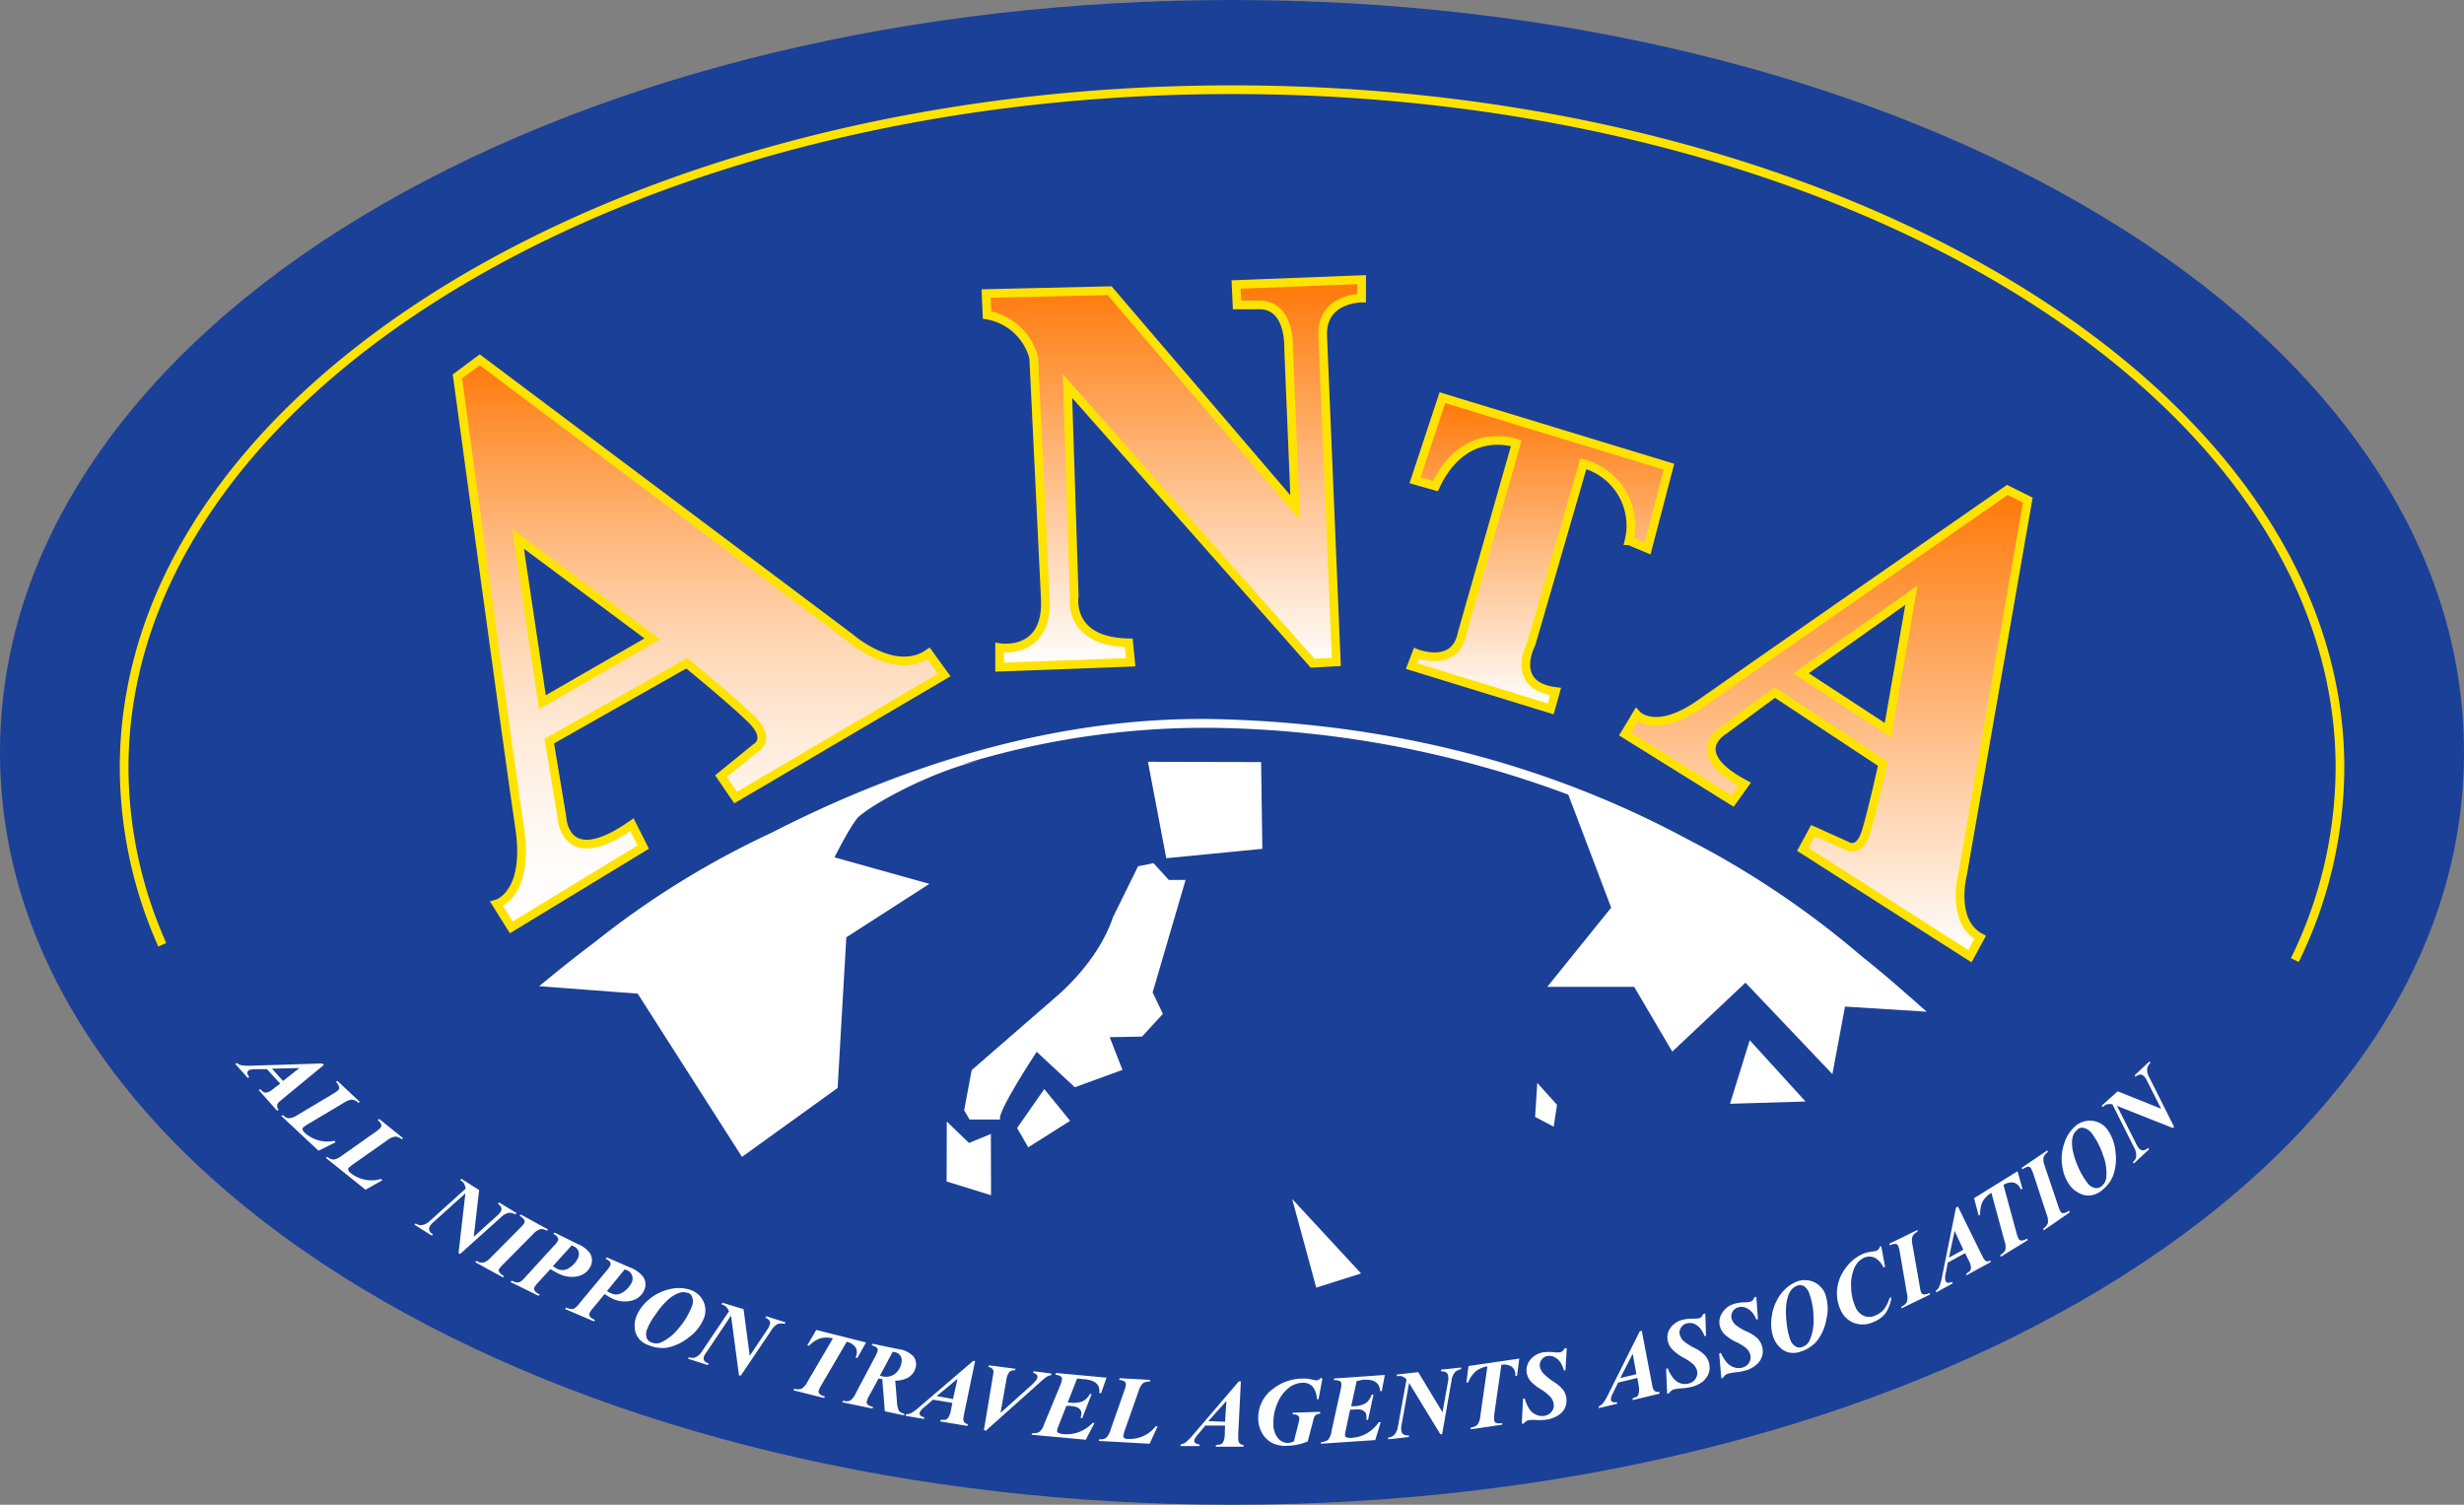 <svg xmlns="http://www.w3.org/2000/svg" xmlns:xlink="http://www.w3.org/1999/xlink" width="100mm" height="61.07mm" viewBox="0 0 283.46 173.11"><rect x="0" y="0" width="283.46" height="173.11" fill="#808080" stroke="none"/><defs><style>.cls-1{fill:#1b4098;}.cls-2{fill:#fff;}.cls-3{fill:none;}.cls-3,.cls-4,.cls-6,.cls-7{stroke:#ffe300;}.cls-4{fill:url(#linear-gradient);}.cls-5{fill:url(#linear-gradient-2);}.cls-6{fill:url(#linear-gradient-3);}.cls-7{fill:url(#linear-gradient-4);}</style><linearGradient id="linear-gradient" x1="80.59" y1="106.63" x2="80.59" y2="41.38" gradientUnits="userSpaceOnUse"><stop offset="0" stop-color="#fff"/><stop offset="0.11" stop-color="#fffcfa"/><stop offset="0.23" stop-color="#fff4eb"/><stop offset="0.37" stop-color="#ffe7d3"/><stop offset="0.51" stop-color="#ffd5b2"/><stop offset="0.66" stop-color="#ffbd86"/><stop offset="0.81" stop-color="#ffa151"/><stop offset="0.97" stop-color="#ff7f14"/><stop offset="1" stop-color="#ff7807"/></linearGradient><linearGradient id="linear-gradient-2" x1="210.11" y1="109.96" x2="210.11" y2="56.36" gradientUnits="userSpaceOnUse"><stop offset="0" stop-color="#fff"/><stop offset="1" stop-color="#ff7807"/></linearGradient><linearGradient id="linear-gradient-3" x1="135.04" y1="76.75" x2="135.04" y2="32.21" xlink:href="#linear-gradient-2"/><linearGradient id="linear-gradient-4" x1="177.17" y1="81.56" x2="177.17" y2="45.75" xlink:href="#linear-gradient-2"/></defs><g id="レイヤー_2" data-name="レイヤー 2"><g id="レイヤー_4" data-name="レイヤー 4"><path class="cls-1" d="M44.16,23.4c-13.42,7.7-24,16.8-31.61,27.06C4.22,61.76,0,73.9,0,86.55s4.22,24.8,12.55,36.1C20.11,132.9,30.74,142,44.16,149.71c26.28,15.09,60.93,23.4,97.57,23.4s71.29-8.31,97.58-23.4c13.41-7.7,24.05-16.81,31.61-27.06,8.32-11.3,12.54-23.45,12.54-36.1s-4.22-24.79-12.54-36.09c-7.56-10.26-18.2-19.36-31.61-27.06C213,8.31,178.37,0,141.73,0S70.44,8.31,44.16,23.4Z"/><path class="cls-2" d="M32.23,124.66,30.71,123,30,123l-.81,0a1.53,1.53,0,0,0-.42.07.54.54,0,0,0-.22.13.27.27,0,0,0-.09.26.88.88,0,0,0,.21.43l-.15.13-1.46-1.63.18-.1a1.24,1.24,0,0,0,.5.25,5.23,5.23,0,0,0,1.25.06l8.1-.26.16.18-4.64,3.82-.43.37a.72.72,0,0,0-.3.47.7.7,0,0,0,.18.5l-.19.09-2.11-2.37.19-.09a2.89,2.89,0,0,0,.41.35.66.66,0,0,0,.42,0,2.16,2.16,0,0,0,.73-.45Zm.33-.3,1.88-1.49-3.15.07Z"/><path class="cls-2" d="M36.64,132.38l-4.28-4,.18-.11a1.2,1.2,0,0,0,.7.38,2,2,0,0,0,.95-.36l4.22-2.51a2.38,2.38,0,0,0,.5-.37A.43.43,0,0,0,39,125a1.22,1.22,0,0,0-.36-.54l.18-.11,2.57,2.41-.18.11a1.15,1.15,0,0,0-.71-.36,1.9,1.9,0,0,0-.92.34l-3.86,2.3a5.31,5.31,0,0,0-.86.57.28.28,0,0,0-.05.23.72.72,0,0,0,.22.34,3.92,3.92,0,0,0,1.55.88,3.68,3.68,0,0,0,1.87.07l.17.16Z"/><path class="cls-2" d="M42.05,136.87l-4.57-3.67.18-.12a1.13,1.13,0,0,0,.72.32,1.93,1.93,0,0,0,.92-.43l4-2.82a2.62,2.62,0,0,0,.47-.41.41.41,0,0,0,.09-.37,1.23,1.23,0,0,0-.41-.52l.18-.12,2.74,2.21-.17.12a1.15,1.15,0,0,0-.74-.3,1.88,1.88,0,0,0-.9.41l-3.67,2.58a7.16,7.16,0,0,0-.81.63.27.27,0,0,0,0,.24.61.61,0,0,0,.25.32,3.83,3.83,0,0,0,1.6.76,3.76,3.76,0,0,0,1.88-.07l.18.14Z"/><path class="cls-2" d="M55.12,136.91l-.62,5.37,2.75-2.48a2.31,2.31,0,0,0,.34-.39.6.6,0,0,0,.08-.46.92.92,0,0,0-.4-.47l.16-.14,2,1.22-.15.14a1.33,1.33,0,0,0-.75-.17,1.73,1.73,0,0,0-.89.5l-4.71,4.23-.18-.11.79-6.87-3.77,3.4a1.81,1.81,0,0,0-.3.35.61.61,0,0,0-.09.5.89.89,0,0,0,.43.47l-.14.15-2-1.26.15-.14a1.72,1.72,0,0,0,.4.18,1.2,1.2,0,0,0,.55-.05,1.77,1.77,0,0,0,.68-.42l4.12-3.72a1.65,1.65,0,0,0-.2-.6,1.34,1.34,0,0,0-.44-.39l.15-.14Z"/><path class="cls-2" d="M59.76,139.86l.15-.14,3.14,1.72-.15.14a1.15,1.15,0,0,0-.76-.17,1.92,1.92,0,0,0-.83.58l-3.44,3.47a3.9,3.9,0,0,0-.45.52.35.35,0,0,0,0,.33,1.38,1.38,0,0,0,.57.49l-.14.15-3.19-1.75.15-.15a1.2,1.2,0,0,0,.8.2,2,2,0,0,0,.84-.57l3.44-3.47a2.53,2.53,0,0,0,.43-.52.37.37,0,0,0,0-.34A1.65,1.65,0,0,0,59.76,139.86Z"/><path class="cls-2" d="M63.32,146l-1.44,1.57a2.71,2.71,0,0,0-.38.49.46.46,0,0,0,0,.41,1.32,1.32,0,0,0,.6.45l-.15.15-3.22-1.58.15-.16a1.74,1.74,0,0,0,.61.21.79.79,0,0,0,.41-.11,3.1,3.1,0,0,0,.58-.56l3.27-3.58a2,2,0,0,0,.42-.53.4.4,0,0,0,0-.38,1,1,0,0,0-.51-.42l.14-.16,2.61,1.29a3.52,3.52,0,0,1,1.4,1,1.54,1.54,0,0,1,.1,1.64,2.08,2.08,0,0,1-1.44,1.09,3.22,3.22,0,0,1-2.26-.33A7.57,7.57,0,0,1,63.32,146Zm.28-.33.5.3a1.34,1.34,0,0,0,1.36-.09,2.7,2.7,0,0,0,1-1.09,1.06,1.06,0,0,0,.1-.82,1,1,0,0,0-.56-.59l-.24-.1Z"/><path class="cls-2" d="M69.56,148.87l-1.36,1.64a2.75,2.75,0,0,0-.36.51.42.42,0,0,0,0,.41,1.44,1.44,0,0,0,.62.42l-.14.16L65,150.59l.13-.16a2,2,0,0,0,.63.17.68.68,0,0,0,.4-.13,3,3,0,0,0,.55-.59l3.1-3.73a2.61,2.61,0,0,0,.39-.56.43.43,0,0,0,0-.38,1.22,1.22,0,0,0-.53-.4l.13-.16,2.67,1.16a3.51,3.51,0,0,1,1.46,1,1.53,1.53,0,0,1,.17,1.63,2.08,2.08,0,0,1-1.38,1.17,3.26,3.26,0,0,1-2.28-.22A6.73,6.73,0,0,1,69.56,148.87Zm.26-.34a4.43,4.43,0,0,0,.52.27,1.31,1.31,0,0,0,1.35-.16,2.67,2.67,0,0,0,1-1.13,1.06,1.06,0,0,0,0-.83,1,1,0,0,0-.59-.56l-.23-.09Z"/><path class="cls-2" d="M74.65,154.77a2.56,2.56,0,0,1-1.21-.84,2.16,2.16,0,0,1-.42-1.21,2.92,2.92,0,0,1,.17-1.24,4.93,4.93,0,0,1,1.49-2,5.43,5.43,0,0,1,2.42-1.18,4.22,4.22,0,0,1,2.41.12,2.6,2.6,0,0,1,1.07.76,2.43,2.43,0,0,1,.54,1.2A2.48,2.48,0,0,1,81,151.6a5.13,5.13,0,0,1-1.78,2.27,5.78,5.78,0,0,1-2.53,1.18A4.14,4.14,0,0,1,74.65,154.77Zm4.54-6a1.67,1.67,0,0,0-.74-.11,2.41,2.41,0,0,0-.76.27,4.25,4.25,0,0,0-1,.74,9.08,9.08,0,0,0-1.23,1.49,7.68,7.68,0,0,0-1,1.71,1.52,1.52,0,0,0-.08,1,.9.9,0,0,0,.57.57,1.42,1.42,0,0,0,1.09,0,5.73,5.73,0,0,0,2.07-1.68,8.32,8.32,0,0,0,1.43-2.35,1.6,1.6,0,0,0,.12-1.1A.87.87,0,0,0,79.19,148.74Z"/><path class="cls-2" d="M85.54,150.61l.71,5.36,2.06-3.07a1.83,1.83,0,0,0,.23-.47.55.55,0,0,0,0-.47,1,1,0,0,0-.5-.36l.12-.17,2.21.7-.11.18a1.34,1.34,0,0,0-.77,0,1.78,1.78,0,0,0-.74.71l-3.54,5.25-.2-.06-.91-6.86-2.83,4.22A1.77,1.77,0,0,0,81,156a.64.64,0,0,0,0,.51.9.9,0,0,0,.54.35l-.11.18-2.28-.73.11-.17a1.23,1.23,0,0,0,.43.08,1.16,1.16,0,0,0,.52-.18,1.93,1.93,0,0,0,.55-.58l3.1-4.61a1.55,1.55,0,0,0-.34-.53,1.36,1.36,0,0,0-.53-.27l.12-.18Z"/><path class="cls-2" d="M93.9,153l5.73,1.44-1,1.78-.19-.05c0-.1.06-.19.08-.27a1.1,1.1,0,0,0-.11-.92,1.73,1.73,0,0,0-1-.62l-2.93,5a3.26,3.26,0,0,0-.3.63.4.4,0,0,0,.09.36,1.26,1.26,0,0,0,.63.29l-.1.19-3.53-.89.11-.18a1.32,1.32,0,0,0,.84,0,2,2,0,0,0,.67-.79l2.93-5a2.86,2.86,0,0,0-1.46,0,3.14,3.14,0,0,0-1.28.85l-.21-.05Z"/><path class="cls-2" d="M101.08,158.57l-1.09,2a2.68,2.68,0,0,0-.28.65.39.39,0,0,0,.1.36,1.28,1.28,0,0,0,.65.28l-.11.18-3.46-.72.11-.19a1.16,1.16,0,0,0,.8,0,1.93,1.93,0,0,0,.63-.81l2.29-4.33a2.23,2.23,0,0,0,.24-.58.41.41,0,0,0-.07-.35,1.35,1.35,0,0,0-.61-.29l.09-.18,3,.62a2.87,2.87,0,0,1,1.7.82,1.47,1.47,0,0,1,.28,1.25,1.86,1.86,0,0,1-.88,1.2,3.15,3.15,0,0,1-1.48.36l.19,2.31a3,3,0,0,0,.23,1.15,1,1,0,0,0,.61.33l0,.2-2.23-.47-.29-3.72-.17,0Zm.14-.3a2.6,2.6,0,0,0,.31.07,1.71,1.71,0,0,0,1.38-.26,2,2,0,0,0,.79-1.28,1.07,1.07,0,0,0-.11-.83.93.93,0,0,0-.64-.41l-.25-.05Z"/><path class="cls-2" d="M109.56,161.39l-2.24-.37-.54.48-.62.52a2.47,2.47,0,0,0-.28.33.5.5,0,0,0-.09.23.28.28,0,0,0,.1.26.72.72,0,0,0,.43.2l0,.2-2.16-.36.09-.19a1.37,1.37,0,0,0,.54-.11,5.73,5.73,0,0,0,1-.74l6.15-5.27.24,0-1.23,5.89c-.06.31-.09.5-.1.56a.74.74,0,0,0,.05.55.74.74,0,0,0,.46.28l-.09.19-3.13-.52.09-.19a2.49,2.49,0,0,0,.55,0,.69.69,0,0,0,.32-.27,2.07,2.07,0,0,0,.29-.8Zm.07-.44.53-2.34-2.4,2Z"/><path class="cls-2" d="M113.19,164.51l1-6c.06-.36.09-.54.09-.56a.57.57,0,0,0-.09-.45.86.86,0,0,0-.5-.24l.09-.19,3.06.4-.09.19a.75.75,0,0,0-.62.16,1.85,1.85,0,0,0-.36.95l-.67,3.77,3.27-2.93a6.46,6.46,0,0,0,.8-.79,1,1,0,0,0,.18-.41.33.33,0,0,0-.09-.26.84.84,0,0,0-.43-.21l.11-.19,2,.26,0,.2a1.14,1.14,0,0,0-.45.13,5.73,5.73,0,0,0-.82.66l-6.26,5.59Z"/><path class="cls-2" d="M123.91,158.59l-1.08,2.76.25,0a2.92,2.92,0,0,0,1.45-.13,2,2,0,0,0,.85-.84l.2,0-1.08,2.76h-.19a2.8,2.8,0,0,0,.09-.46.65.65,0,0,0-.13-.5.92.92,0,0,0-.43-.31,3.35,3.35,0,0,0-.75-.13l-.42,0-.93,2.39a2,2,0,0,0-.13.47.22.22,0,0,0,.1.21,1.35,1.35,0,0,0,.64.17,3.94,3.94,0,0,0,1.77-.23,4.34,4.34,0,0,0,1.57-1.05l.22,0-1,1.93-6.24-.57.08-.19a1.31,1.31,0,0,0,.82-.14,1.9,1.9,0,0,0,.54-.87L122,159.3a2.76,2.76,0,0,0,.17-.61.38.38,0,0,0-.12-.33,1.48,1.48,0,0,0-.65-.21l.08-.2,5.82.54-.63,1.78h-.2a1.65,1.65,0,0,0-.09-.78,1.37,1.37,0,0,0-.56-.56,3.32,3.32,0,0,0-1.2-.27Z"/><path class="cls-2" d="M132.25,166.09l-5.85-.32.07-.2a1.17,1.17,0,0,0,.78-.16,2,2,0,0,0,.5-.89l1.62-4.62a2.51,2.51,0,0,0,.15-.61.42.42,0,0,0-.14-.35,1.23,1.23,0,0,0-.63-.19l.07-.2,3.51.2-.07.2a1.22,1.22,0,0,0-.77.18,1.93,1.93,0,0,0-.49.86l-1.49,4.23a5.8,5.8,0,0,0-.29,1,.27.27,0,0,0,.11.21.65.65,0,0,0,.39.11,3.82,3.82,0,0,0,1.75-.31,3.64,3.64,0,0,0,1.48-1.15l.23,0Z"/><path class="cls-2" d="M140.93,164l-2.27,0-.46.56-.52.61a2.07,2.07,0,0,0-.23.36.61.61,0,0,0-.06.25.31.31,0,0,0,.14.24.8.8,0,0,0,.45.14v.2l-2.19,0,.06-.21a1.18,1.18,0,0,0,.52-.2,5.39,5.39,0,0,0,.88-.88l5.26-6.15h.24l-.3,6c0,.32,0,.51,0,.57a.81.81,0,0,0,.14.54.72.72,0,0,0,.49.2l-.05.2-3.18,0,.06-.21a2,2,0,0,0,.55-.07.66.66,0,0,0,.28-.31,2.5,2.5,0,0,0,.16-.83Zm0-.44.16-2.39L139,163.49Z"/><path class="cls-2" d="M152.13,158.59l-.44,2.37h-.2a2.3,2.3,0,0,0-.51-1.47,1.51,1.51,0,0,0-1.19-.41,2.65,2.65,0,0,0-1.54.59,4.32,4.32,0,0,0-1.28,1.73,5.63,5.63,0,0,0-.48,2.42,2.51,2.51,0,0,0,.54,1.64,1.47,1.47,0,0,0,1.16.54,2.06,2.06,0,0,0,.66-.18l.51-2a3.61,3.61,0,0,0,.12-.64.41.41,0,0,0-.18-.34.93.93,0,0,0-.59-.12l0-.2,3.16-.1,0,.21a1.16,1.16,0,0,0-.44.12.64.64,0,0,0-.24.27,2.46,2.46,0,0,0-.15.53l-.6,2.28a6.62,6.62,0,0,1-2.38.5,3.55,3.55,0,0,1-1.66-.3,2.84,2.84,0,0,1-1.16-1.08,3.33,3.33,0,0,1-.49-1.73,4.08,4.08,0,0,1,1.74-3.47,5.44,5.44,0,0,1,3.25-1.15,5.53,5.53,0,0,1,.59,0c.13,0,.37.06.71.13a2.17,2.17,0,0,0,.44.07.59.59,0,0,0,.44-.28Z"/><path class="cls-2" d="M156.07,158.88l-.63,2.9.25,0a3,3,0,0,0,1.42-.35,2.05,2.05,0,0,0,.7-1l.2,0-.63,2.91h-.19a2.63,2.63,0,0,0,0-.46.67.67,0,0,0-.21-.48.92.92,0,0,0-.47-.24,3.1,3.1,0,0,0-.77,0l-.42,0-.53,2.5a1.75,1.75,0,0,0-.06.49.22.22,0,0,0,.13.19,1.29,1.29,0,0,0,.66.07,4,4,0,0,0,1.71-.51,4.34,4.34,0,0,0,1.39-1.29h.22l-.63,2.06-6.26.42.05-.2a1.32,1.32,0,0,0,.79-.26,1.9,1.9,0,0,0,.39-1l1.06-4.81a2.34,2.34,0,0,0,.07-.63.35.35,0,0,0-.16-.3,1.38,1.38,0,0,0-.68-.11l0-.2,5.84-.4-.35,1.86-.19,0a1.55,1.55,0,0,0-.22-.75,1.36,1.36,0,0,0-.64-.47,3.37,3.37,0,0,0-1.23-.07Z"/><path class="cls-2" d="M163.15,157.85l2.8,4.62.65-3.64a1.59,1.59,0,0,0,0-.52.54.54,0,0,0-.22-.41.89.89,0,0,0-.6-.13l0-.2,2.31-.25,0,.2a1.28,1.28,0,0,0-.7.33,1.76,1.76,0,0,0-.4.94L165.9,165l-.2,0-3.6-5.9-.89,5a1.48,1.48,0,0,0,0,.46.59.59,0,0,0,.24.45.91.91,0,0,0,.63.11l0,.2-2.38.26,0-.21a1.07,1.07,0,0,0,.43-.1,1.2,1.2,0,0,0,.41-.38,1.91,1.91,0,0,0,.27-.74l1-5.46a1.69,1.69,0,0,0-.53-.36,1.46,1.46,0,0,0-.59,0l0-.2Z"/><path class="cls-2" d="M168.94,157.15l5.84-.86-.26,2-.19,0c0-.11,0-.2,0-.28a1.14,1.14,0,0,0-.46-.81,1.68,1.68,0,0,0-1.15-.19l-.82,5.7a3,3,0,0,0,0,.7.37.37,0,0,0,.21.29,1.28,1.28,0,0,0,.7,0l0,.2-3.61.53,0-.21a1.28,1.28,0,0,0,.77-.32,1.93,1.93,0,0,0,.33-1l.81-5.71a2.89,2.89,0,0,0-1.34.57,3.27,3.27,0,0,0-.87,1.28l-.21,0Z"/><path class="cls-2" d="M180.24,155.09l-.15,2.56-.18,0a3.37,3.37,0,0,0-.37-.88,1.84,1.84,0,0,0-.74-.66A1.34,1.34,0,0,0,178,156a1,1,0,0,0-.67.45,1,1,0,0,0-.18.77,1.65,1.65,0,0,0,.36.74,6.4,6.4,0,0,0,1.23,1,4.48,4.48,0,0,1,1.06.9,2.14,2.14,0,0,1,.28,2,2,2,0,0,1-.76.92,3.4,3.4,0,0,1-1.29.52,6.41,6.41,0,0,1-1.17.07,5.58,5.58,0,0,0-.95,0,.82.82,0,0,0-.32.12,1.46,1.46,0,0,0-.31.28l-.21,0,.14-2.87.2,0a4.31,4.31,0,0,0,.52,1.18,1.78,1.78,0,0,0,.78.67,1.63,1.63,0,0,0,1,.12,1.24,1.24,0,0,0,.82-.51,1.14,1.14,0,0,0,.21-.88,1.69,1.69,0,0,0-.34-.73,5.3,5.3,0,0,0-1.11-.91A4.93,4.93,0,0,1,176,158.8a2.12,2.12,0,0,1-.36-.83,1.9,1.9,0,0,1,.38-1.51,2.43,2.43,0,0,1,1.55-.89,5.13,5.13,0,0,1,1.26,0,2.86,2.86,0,0,0,.65,0,.57.57,0,0,0,.26-.12,1.18,1.18,0,0,0,.24-.32Z"/><path class="cls-2" d="M188.36,158.52l-2.21.53-.32.66-.36.72a1.73,1.73,0,0,0-.13.41.52.52,0,0,0,0,.25.29.29,0,0,0,.19.2.78.78,0,0,0,.47,0l.05.2-2.13.5v-.2a1.4,1.4,0,0,0,.46-.32,6,6,0,0,0,.64-1.07l3.62-7.25.23-.06L190,159c.06.31.1.5.12.56a.75.75,0,0,0,.27.49.71.71,0,0,0,.52.07v.21l-3.09.74v-.21a2.92,2.92,0,0,0,.51-.2.71.71,0,0,0,.19-.37,2.14,2.14,0,0,0,0-.85Zm-.11-.43-.42-2.36-1.43,2.8Z"/><path class="cls-2" d="M196.18,151.1l.08,2.56-.17.05a3.14,3.14,0,0,0-.46-.85,1.91,1.91,0,0,0-.79-.59,1.34,1.34,0,0,0-.86,0,1,1,0,0,0-.62.5,1,1,0,0,0-.11.79,1.55,1.55,0,0,0,.42.7,6,6,0,0,0,1.32.84,4.07,4.07,0,0,1,1.13.8,2.14,2.14,0,0,1,.48,2,2.22,2.22,0,0,1-.67,1,3.38,3.38,0,0,1-1.24.63,6.61,6.61,0,0,1-1.16.18,6.69,6.69,0,0,0-.94.12.71.71,0,0,0-.3.15,1.39,1.39,0,0,0-.29.3l-.21.06-.12-2.87.19-.06a4.13,4.13,0,0,0,.63,1.13,1.88,1.88,0,0,0,.84.6,1.66,1.66,0,0,0,1,0,1.25,1.25,0,0,0,.77-.59,1.17,1.17,0,0,0,.12-.89,1.73,1.73,0,0,0-.41-.7,5.51,5.51,0,0,0-1.18-.79,5,5,0,0,1-1.31-1,2,2,0,0,1-.43-.8,1.88,1.88,0,0,1,.23-1.54,2.42,2.42,0,0,1,1.46-1,5.08,5.08,0,0,1,1.25-.13,3,3,0,0,0,.65-.05.68.68,0,0,0,.25-.14,1.11,1.11,0,0,0,.21-.34Z"/><path class="cls-2" d="M202.05,149.19l.18,2.56-.17.06a3.24,3.24,0,0,0-.49-.83,1.92,1.92,0,0,0-.81-.56,1.33,1.33,0,0,0-.86,0,1.07,1.07,0,0,0-.68,1.32,1.56,1.56,0,0,0,.45.68,5.69,5.69,0,0,0,1.34.79,4.38,4.38,0,0,1,1.17.75,2.26,2.26,0,0,1,.51.86,2,2,0,0,1-.6,2.15,3.18,3.18,0,0,1-1.2.67,6.4,6.4,0,0,1-1.16.23,6.23,6.23,0,0,0-.94.16.89.89,0,0,0-.29.15,1.58,1.58,0,0,0-.28.32l-.2.07-.24-2.87.2-.06a4,4,0,0,0,.67,1.1,1.86,1.86,0,0,0,.86.57,1.66,1.66,0,0,0,1,0,1.22,1.22,0,0,0,.74-.61,1.14,1.14,0,0,0,.09-.9,1.58,1.58,0,0,0-.43-.68,5.29,5.29,0,0,0-1.22-.75,5.23,5.23,0,0,1-1.34-.91,2,2,0,0,1-.46-.79,1.83,1.83,0,0,1,.18-1.54A2.35,2.35,0,0,1,199.5,150a4.54,4.54,0,0,1,1.24-.18,2.49,2.49,0,0,0,.64-.08.58.58,0,0,0,.25-.15,1.13,1.13,0,0,0,.19-.34Z"/><path class="cls-2" d="M207.3,155.44a2.59,2.59,0,0,1-1.47.16,2.16,2.16,0,0,1-1.11-.64,3.08,3.08,0,0,1-.69-1.05,5,5,0,0,1-.2-2.51,5.5,5.5,0,0,1,1-2.48,4.4,4.4,0,0,1,1.91-1.5,2.59,2.59,0,0,1,1.3-.12,2.36,2.36,0,0,1,1.2.55,2.45,2.45,0,0,1,.73,1,5.13,5.13,0,0,1,.15,2.88A5.78,5.78,0,0,1,209,154.3,4.09,4.09,0,0,1,207.3,155.44Zm-.53-7.54a1.55,1.55,0,0,0-.62.4,2.19,2.19,0,0,0-.41.7,5.14,5.14,0,0,0-.26,1.21,10,10,0,0,0,.05,1.93,8.28,8.28,0,0,0,.4,1.92,1.51,1.51,0,0,0,.62.83.89.89,0,0,0,.81.06,1.41,1.41,0,0,0,.81-.72,5.67,5.67,0,0,0,.46-2.63,8.42,8.42,0,0,0-.46-2.72,1.7,1.7,0,0,0-.63-.91A.91.91,0,0,0,206.77,147.9Z"/><path class="cls-2" d="M216.42,143.37l.44,2.36-.2.08a2.18,2.18,0,0,0-1-1.12,1.48,1.48,0,0,0-1.22,0,2.26,2.26,0,0,0-1.11,1.18,4.85,4.85,0,0,0-.37,2.29,5.71,5.71,0,0,0,.45,2.1,2,2,0,0,0,1,1.12,1.62,1.62,0,0,0,1.34-.05,2.45,2.45,0,0,0,1-.72,4.06,4.06,0,0,0,.62-1.27l.23-.1a4.47,4.47,0,0,1-.68,1.83,3.22,3.22,0,0,1-1.37,1,2.9,2.9,0,0,1-2.28.12,2.81,2.81,0,0,1-1.58-1.61,4.54,4.54,0,0,1-.33-2.38,4.83,4.83,0,0,1,1-2.37,4.89,4.89,0,0,1,1.94-1.58,4.28,4.28,0,0,1,1.11-.27,2.65,2.65,0,0,0,.49-.1.82.82,0,0,0,.38-.49Z"/><path class="cls-2" d="M217.37,143.27l0-.2,3.22-1.57,0,.21a1.13,1.13,0,0,0-.57.52,1.83,1.83,0,0,0,0,1l.84,4.81a3,3,0,0,0,.16.67.37.37,0,0,0,.27.2,1.37,1.37,0,0,0,.73-.18l0,.2-3.28,1.59,0-.2a1.24,1.24,0,0,0,.63-.54,1.86,1.86,0,0,0,0-1l-.83-4.82a2.71,2.71,0,0,0-.18-.64.4.4,0,0,0-.27-.22A1.74,1.74,0,0,0,217.37,143.27Z"/><path class="cls-2" d="M226.07,144.16l-2,1.09-.13.71-.16.79a2.22,2.22,0,0,0,0,.43.61.61,0,0,0,.07.24.3.3,0,0,0,.24.15.82.82,0,0,0,.46-.11l.1.18-1.93,1.05,0-.21a1.14,1.14,0,0,0,.36-.43,5.62,5.62,0,0,0,.34-1.2l1.6-7.93.22-.12,2.65,5.39.26.51a.79.79,0,0,0,.39.4A.67.67,0,0,0,229,145l0,.2-2.79,1.52,0-.2a2.6,2.6,0,0,0,.44-.33.76.76,0,0,0,.09-.41,2,2,0,0,0-.27-.8Zm-.21-.39-1-2.17-.65,3.08Z"/><path class="cls-2" d="M227.1,137.84l5-3.1.56,2-.17.11a1.29,1.29,0,0,0-.13-.24,1.14,1.14,0,0,0-.74-.57,1.7,1.7,0,0,0-1.14.28l1.51,5.56a2.65,2.65,0,0,0,.25.65.36.36,0,0,0,.31.19,1.33,1.33,0,0,0,.65-.24l.07.19-3.11,1.92-.05-.21a1.29,1.29,0,0,0,.59-.6,1.94,1.94,0,0,0-.1-1l-1.51-5.56a3,3,0,0,0-1,1,3.25,3.25,0,0,0-.29,1.52l-.17.11Z"/><path class="cls-2" d="M232.64,134.54l-.06-.2,2.95-2,.05.2a1.21,1.21,0,0,0-.49.6,1.9,1.9,0,0,0,.14,1l1.56,4.63a3.18,3.18,0,0,0,.26.63.39.39,0,0,0,.3.17,1.44,1.44,0,0,0,.69-.3l.07.2-3,2.07-.06-.2a1.27,1.27,0,0,0,.54-.63,2,2,0,0,0-.14-1L233.9,135a3.41,3.41,0,0,0-.27-.61.39.39,0,0,0-.3-.17A1.65,1.65,0,0,0,232.64,134.54Z"/><path class="cls-2" d="M241.8,136.94a2.53,2.53,0,0,1-1.35.59,2.17,2.17,0,0,1-1.26-.27,3.2,3.2,0,0,1-1-.79,4.94,4.94,0,0,1-.95-2.33,5.41,5.41,0,0,1,.26-2.68,4.27,4.27,0,0,1,1.36-2,2.5,2.5,0,0,1,1.2-.51,2.36,2.36,0,0,1,1.31.16,2.47,2.47,0,0,1,1,.75,5.07,5.07,0,0,1,1,2.7,5.67,5.67,0,0,1-.31,2.77A4,4,0,0,1,241.8,136.94Zm-2.78-7a1.66,1.66,0,0,0-.48.57,2.38,2.38,0,0,0-.17.79,4.91,4.91,0,0,0,.12,1.23,9.51,9.51,0,0,0,.63,1.83,8.27,8.27,0,0,0,1,1.7,1.46,1.46,0,0,0,.84.6.94.94,0,0,0,.79-.18,1.46,1.46,0,0,0,.55-.94,5.66,5.66,0,0,0-.36-2.64,8.61,8.61,0,0,0-1.25-2.45,1.68,1.68,0,0,0-.88-.67A.86.86,0,0,0,239,129.92Z"/><path class="cls-2" d="M243.62,125.55l5,2-1.67-3.3a1.63,1.63,0,0,0-.3-.43.56.56,0,0,0-.42-.2,1,1,0,0,0-.56.26l-.09-.18,1.7-1.6.1.19a1.25,1.25,0,0,0-.37.68,1.77,1.77,0,0,0,.26,1l2.84,5.66-.15.14-6.42-2.55,2.29,4.53a1.68,1.68,0,0,0,.26.38.62.62,0,0,0,.46.21.91.91,0,0,0,.57-.29l.1.18-1.75,1.63-.1-.17a1.67,1.67,0,0,0,.29-.34,1.16,1.16,0,0,0,.09-.55,1.71,1.71,0,0,0-.23-.76l-2.51-5a1.93,1.93,0,0,0-.63,0,1.76,1.76,0,0,0-.5.33l-.09-.18Z"/><path class="cls-3" d="M18.67,108.69a50.25,50.25,0,0,1-4.39-20.37c0-43.07,57.06-78,127.45-78s127.46,34.92,127.46,78A50.54,50.54,0,0,1,264,110.45"/><path class="cls-4" d="M106.83,75.18c-3.91,2.69-9-1.79-9-1.79l-42.64-32-2.57,1.91s6,44.2,7.16,51.93S57.14,104,57.14,104l1.68,2.68L74,97.45,72.7,94.88c-7.84,5.49-8.06-.89-8.06-.89l-1.45-8.73L79,76.3s4.92,4,7.38,6.38.56,3.36.56,3.36l-4,3.25,1.68,2.46,24-14.1ZM62.4,80.78,59.6,62,75.05,73.5Z"/><path class="cls-5" d="M225.77,100.61l7.51-43.08-2.35-1.17s-30.05,20.87-35.28,24.57-7.37,1.28-7.37,1.28l-1.34,2.23,12.37,7.7,1.38-1.93c-6.92-3.69-2.34-6.23-2.34-6.23l5.83-4.31,12.42,8.2s-1.11,5.1-1.91,7.77-2.25,1.66-2.25,1.66l-3.87-1.74-1.17,2.15L226.62,110l1.17-2.15C224.37,106,225.77,100.61,225.77,100.61ZM217.19,84l-10-6.53,12.7-9Z"/><path class="cls-3" d="M225.77,100.61l7.51-43.08-2.35-1.17s-30.05,20.87-35.28,24.57-7.37,1.28-7.37,1.28l-1.34,2.23,12.37,7.7,1.38-1.93c-6.92-3.69-2.34-6.23-2.34-6.23l5.83-4.31,12.42,8.2s-1.11,5.1-1.91,7.77-2.25,1.66-2.25,1.66l-3.87-1.74-1.17,2.15L226.62,110l1.17-2.15C224.37,106,225.77,100.61,225.77,100.61ZM217.19,84l-10-6.53,12.7-9Z"/><path class="cls-6" d="M113.44,33.77l14.21-.33L149,58.4,148.24,40s.23-4.92-3.35-4.92h-2.58l-.11-2.35,14.44-.56v2.12s-4.59,0-4.48,4.26l1.57,37.6L151,76.3l-28.2-31.89.78,24.17s-.89,5.26,6.27,5.37l.22,2.24L115,76.75V74.51s5.49.9,5.26-5.48l-1.34-27.87a6.72,6.72,0,0,0-5.37-4.92Z"/><path class="cls-7" d="M165.93,45.75,192,53.69l-2.46,9.41-2.13-.9a7.35,7.35,0,0,0-5.26-8.84l-6,20.7s-2.57,4.82,2.8,5.49l-.56,2-16-4.92.56-1.46s4.48,1.79,5.26-2.35L174.43,51s-5.93-2.24-9.29,4.92l-2.35-.67Z"/><path class="cls-2" d="M214.06,109.92a103.48,103.48,0,0,0-19.95-13.39c-13.32-7.15-30.71-13.1-53.37-13.78-19.76-.6-38,5.89-52,13.06a100.45,100.45,0,0,0-20.4,12.64c-4,3-6.24,5-6.33,5l11.35.86,12,18.78,11-7.93,1-17.33,9.56-6.15L96,98.63s2-4,2.84-4.72c2.07-1.77,8.82-5.32,14-6.45,0,0-.79.15-2.19.5a94.58,94.58,0,0,1,30-4.21,121.33,121.33,0,0,1,39.77,7.67l4.93,13L178,113.53h10l4.38,7.45,8.42-7.93,10,10.52,1.45-7.77,9.4.59C219.48,114.47,217,112.26,214.06,109.92Z"/><polygon class="cls-2" points="132.06 87.64 145.08 87.67 145.22 97.65 134.17 98.73 132.06 87.64"/><path class="cls-2" d="M132.7,99.3l1.76,1.93,1.93,0-3.79,12.94,1.18,2.47-2.4,2.61-3.72.07,1.47,3.76-5.48,2L119.26,121s-4.69,7.11-4.19,7.79h-3.54l-.61-1.07.86-4.61,9.84-8.55s4.72-3.9,6.4-9l2.9-5.9Z"/><polygon class="cls-2" points="108.92 129.02 111.47 131.49 113.99 130.45 114.01 137.5 108.9 135.92 108.92 129.02"/><polygon class="cls-2" points="120.13 125.29 123.11 128.94 118.29 131.99 117.01 129.77 120.13 125.29"/><polygon class="cls-2" points="148.65 137.93 156.58 146.5 151.42 148.13 148.65 137.93"/><polygon class="cls-2" points="176.85 124.58 179.12 127.1 178.74 129.62 176.6 128.49 176.85 124.58"/><polygon class="cls-2" points="201.29 119.67 199.02 126.98 207.71 126.72 201.29 119.67"/></g></g></svg>